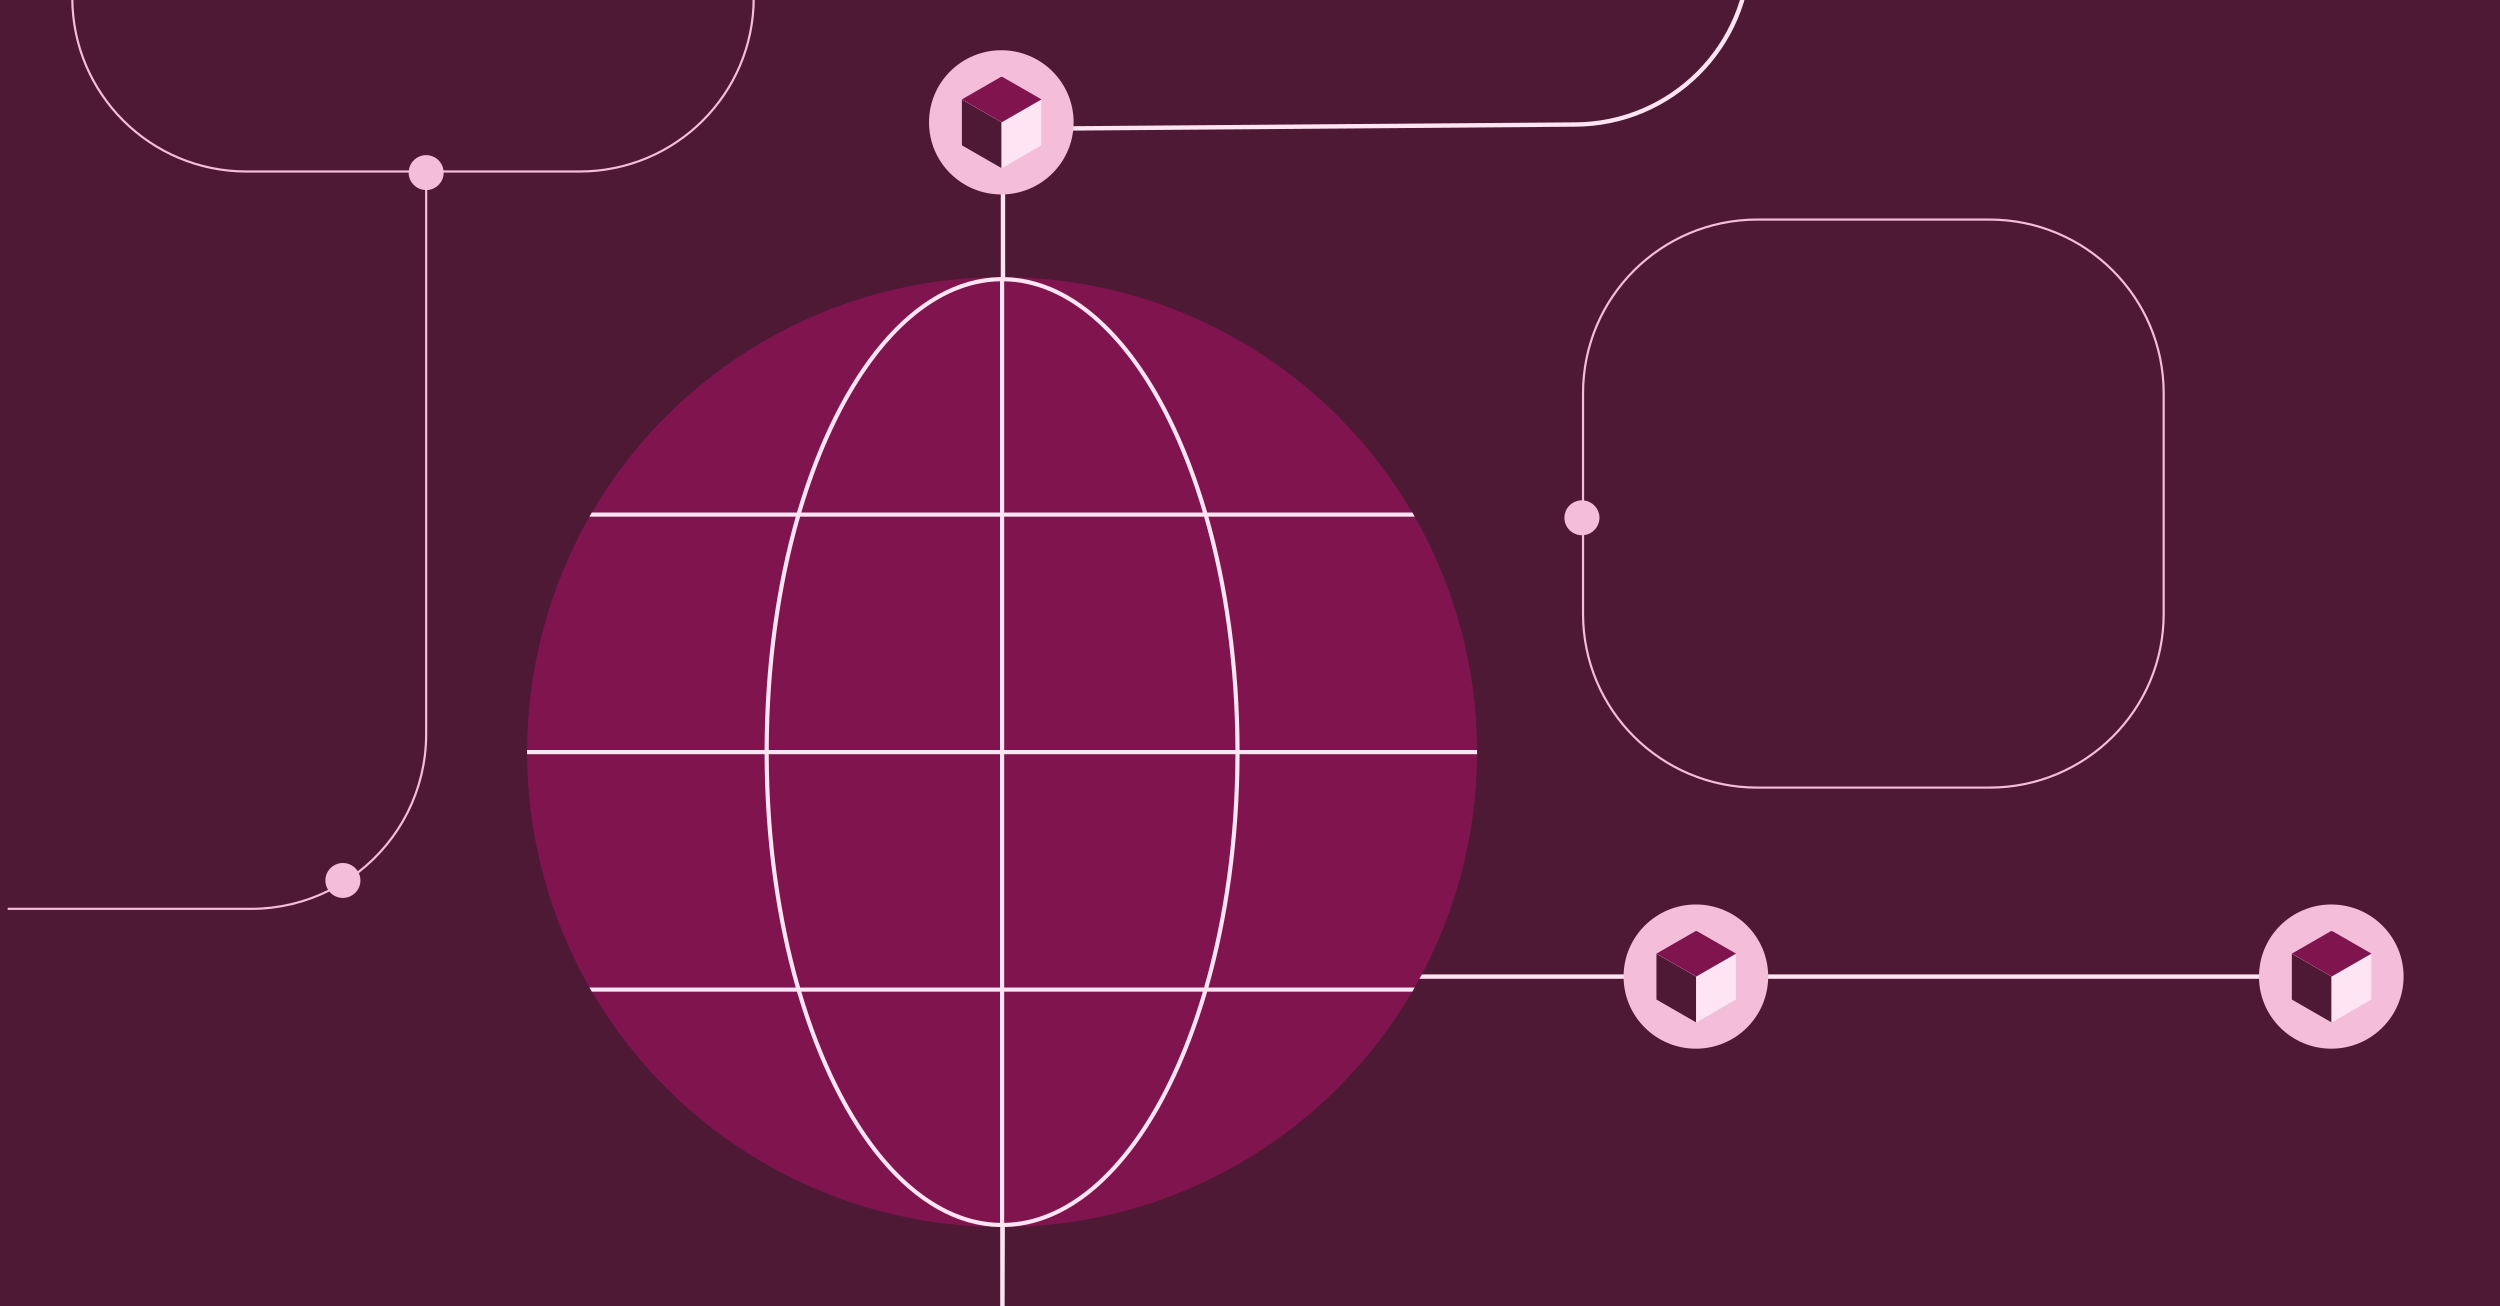 <svg width="1200" height="627" viewBox="0 0 1200 627" fill="none" xmlns="http://www.w3.org/2000/svg">
<rect x="0" y="0" width="1200" height="627" fill="#808080" stroke="none"/>
<g clip-path="url(#clip0_267_866)">
<rect width="1200" height="627" fill="#4D1935"/>
<path fill-rule="evenodd" clip-rule="evenodd" d="M34.181 -165.692C34.181 -212.026 71.85 -249.587 118.317 -249.587H278.177C324.644 -249.587 362.314 -212.026 362.314 -165.692V-1.049C362.314 45.285 324.644 82.846 278.177 82.846H212.971C212.971 87.303 209.485 90.949 205.083 91.219V352.358C205.083 379.516 192.222 403.678 172.242 419.121C172.732 420.186 173.006 421.371 173.006 422.62C173.006 427.253 169.239 431.009 164.592 431.009C161.985 431.009 159.655 429.827 158.112 427.97C146.761 433.607 133.962 436.777 120.421 436.777H3.681V435.728H120.421C133.73 435.728 146.314 432.627 157.484 427.11C156.657 425.812 156.179 424.271 156.179 422.62C156.179 417.986 159.946 414.23 164.592 414.23C167.606 414.23 170.25 415.81 171.736 418.185C191.389 402.93 204.031 379.116 204.031 352.358V91.219C199.63 90.949 196.144 87.303 196.144 82.846H118.317C71.85 82.846 34.181 45.285 34.181 -1.049V-165.692ZM278.177 81.797H212.906C212.388 77.659 208.848 74.457 204.557 74.457C200.267 74.457 196.726 77.659 196.209 81.797H118.317C72.431 81.797 35.232 44.706 35.232 -1.049V-165.692C35.232 -211.447 72.431 -248.538 118.317 -248.538H278.177C324.064 -248.538 361.262 -211.447 361.262 -165.692V-1.049C361.262 44.706 324.064 81.797 278.177 81.797Z" fill="#F4BEDB"/>
<path fill-rule="evenodd" clip-rule="evenodd" d="M759.334 240.149V188.763C759.334 142.429 797.003 104.868 843.471 104.868H954.952C1001.42 104.868 1039.09 142.429 1039.09 188.763V294.68C1039.09 341.014 1001.42 378.575 954.952 378.575H843.471C797.003 378.575 759.334 341.014 759.334 294.68V256.928C754.687 256.928 750.92 253.171 750.92 248.538C750.92 243.905 754.687 240.149 759.334 240.149ZM843.471 105.917H954.952C1000.84 105.917 1038.04 143.008 1038.04 188.763V294.68C1038.04 340.435 1000.84 377.526 954.952 377.526H843.471C797.584 377.526 760.385 340.435 760.385 294.68V256.863C764.536 256.347 767.747 252.816 767.747 248.538C767.747 244.26 764.536 240.73 760.385 240.214V188.763C760.385 143.008 797.584 105.917 843.471 105.917Z" fill="#F4BEDB"/>
<path d="M840.841 -108.014V-24.12C840.841 22.793 802.701 60.824 755.653 60.824L482.473 62.921V60.824L755.653 58.726C801.539 58.726 838.738 21.635 838.738 -24.12V-108.014H840.841Z" fill="#FFE5F3"/>
<path d="M480.369 538.529V60.824H482.473L482.526 524.998C491.545 487.896 533.156 467.713 573.181 467.713H1112.71V469.811H573.181C529.556 469.811 485.846 495.995 482.472 538.617L482.208 629.211V641.795C482.208 688.708 451.956 701.57 404.908 701.57H-7.362V699.472H404.908C450.794 699.472 480.105 687.549 480.105 641.795V545.316C480.105 543.031 480.194 540.768 480.369 538.529Z" fill="#FFE5F3"/>
<path d="M252.41 701.57C252.41 720.682 236.872 736.176 217.704 736.176C198.536 736.176 182.997 720.682 182.997 701.57C182.997 682.457 198.536 666.963 217.704 666.963C236.872 666.963 252.41 682.457 252.41 701.57Z" fill="#F4BEDB"/>
<path d="M515.337 58.726C515.337 77.839 499.799 93.333 480.631 93.333C461.463 93.333 445.925 77.839 445.925 58.726C445.925 39.614 461.463 24.12 480.631 24.12C499.799 24.12 515.337 39.614 515.337 58.726Z" fill="#F4BEDB"/>
<path d="M848.729 468.762C848.729 487.874 833.191 503.368 814.023 503.368C794.855 503.368 779.316 487.874 779.316 468.762C779.316 449.649 794.855 434.155 814.023 434.155C833.191 434.155 848.729 449.649 848.729 468.762Z" fill="#F4BEDB"/>
<path d="M1153.72 468.762C1153.72 487.874 1138.19 503.368 1119.02 503.368C1099.85 503.368 1084.31 487.874 1084.31 468.762C1084.31 449.649 1099.85 434.155 1119.02 434.155C1138.19 434.155 1153.72 449.649 1153.72 468.762Z" fill="#F4BEDB"/>
<path d="M461.7 69.754L480.798 80.749V58.76L461.7 47.766V69.754Z" fill="#4D1935"/>
<path d="M499.835 69.754V47.766L480.738 58.76V80.749L499.835 69.754Z" fill="#FFE5F3"/>
<path d="M499.895 47.698L481.296 36.991C480.988 36.813 480.607 36.813 480.299 36.991L461.7 47.698L480.797 58.692L499.895 47.698Z" fill="#80144E"/>
<path d="M795.092 479.79L814.189 490.784V468.796L795.092 457.802V479.79Z" fill="#4D1935"/>
<path d="M833.227 479.79V457.802L814.13 468.796V490.784L833.227 479.79Z" fill="#FFE5F3"/>
<path d="M833.287 457.734L814.688 447.027C814.379 446.849 813.999 446.849 813.69 447.027L795.092 457.734L814.189 468.728L833.287 457.734Z" fill="#80144E"/>
<path d="M1100.09 479.79L1119.18 490.784V468.796L1100.09 457.802V479.79Z" fill="#4D1935"/>
<path d="M1138.22 479.79V457.802L1119.13 468.796V490.784L1138.22 479.79Z" fill="#FFE5F3"/>
<path d="M1138.28 457.734L1119.68 447.027C1119.38 446.849 1118.99 446.849 1118.69 447.027L1100.09 457.734L1119.18 468.728L1138.28 457.734Z" fill="#80144E"/>
<g clip-path="url(#clip1_267_866)">
<circle cx="481" cy="361" r="228" fill="#80144E"/>
<path fill-rule="evenodd" clip-rule="evenodd" d="M708.998 362C708.999 361.667 709 361.333 709 361C709 360.667 708.999 360.333 708.998 360H594.999C594.911 319.258 589.481 281.039 580.036 248H679.073C678.69 247.331 678.305 246.665 677.916 246H579.458C559.834 178.94 523.571 133.723 482 133.009V133.002C481.667 133.001 481.333 133 481 133C480.667 133 480.333 133.001 480 133.002V133.009C438.429 133.723 402.166 178.94 382.542 246H284.084C283.695 246.665 283.31 247.331 282.927 248H381.964C372.519 281.039 367.089 319.258 367.001 360H253.002C253.001 360.333 253 360.667 253 361C253 361.333 253.001 361.667 253.002 362H367.001C367.089 402.742 372.519 440.961 381.964 474H282.927C283.31 474.669 283.695 475.335 284.084 476H382.542C402.166 543.06 438.429 588.277 480 588.991V588.998C480.333 588.999 480.667 589 481 589C481.333 589 481.667 588.999 482 588.998V588.991C523.571 588.277 559.834 543.06 579.458 476H677.916C678.305 475.335 678.69 474.669 679.073 474H580.036C589.481 440.961 594.911 402.742 594.999 362H708.998ZM480 586.991V476H384.627C389.514 492.592 395.424 507.817 402.179 521.326C422.476 561.921 450.07 586.456 480 586.991ZM384.044 474H480V362H369.001C369.089 402.812 374.561 441.04 384.044 474ZM369.001 360H480V248H384.044C374.561 280.96 369.089 319.188 369.001 360ZM384.627 246H480V135.009C450.07 135.544 422.476 160.079 402.179 200.674C395.424 214.183 389.514 229.408 384.627 246ZM482 135.009V246H577.373C572.486 229.408 566.576 214.183 559.821 200.674C539.524 160.079 511.93 135.544 482 135.009ZM577.956 248H482V360H592.999C592.911 319.188 587.439 280.96 577.956 248ZM592.999 362H482V474H577.956C587.439 441.04 592.911 402.812 592.999 362ZM577.373 476H482V586.991C511.93 586.456 539.524 561.921 559.821 521.326C566.576 507.817 572.486 492.592 577.373 476Z" fill="#FFE5F3"/>
</g>
</g>
<defs>
<clipPath id="clip0_267_866">
<rect width="1200" height="627" fill="white"/>
</clipPath>
<clipPath id="clip1_267_866">
<rect width="456" height="456" fill="white" transform="translate(253 133)"/>
</clipPath>
</defs>
</svg>
